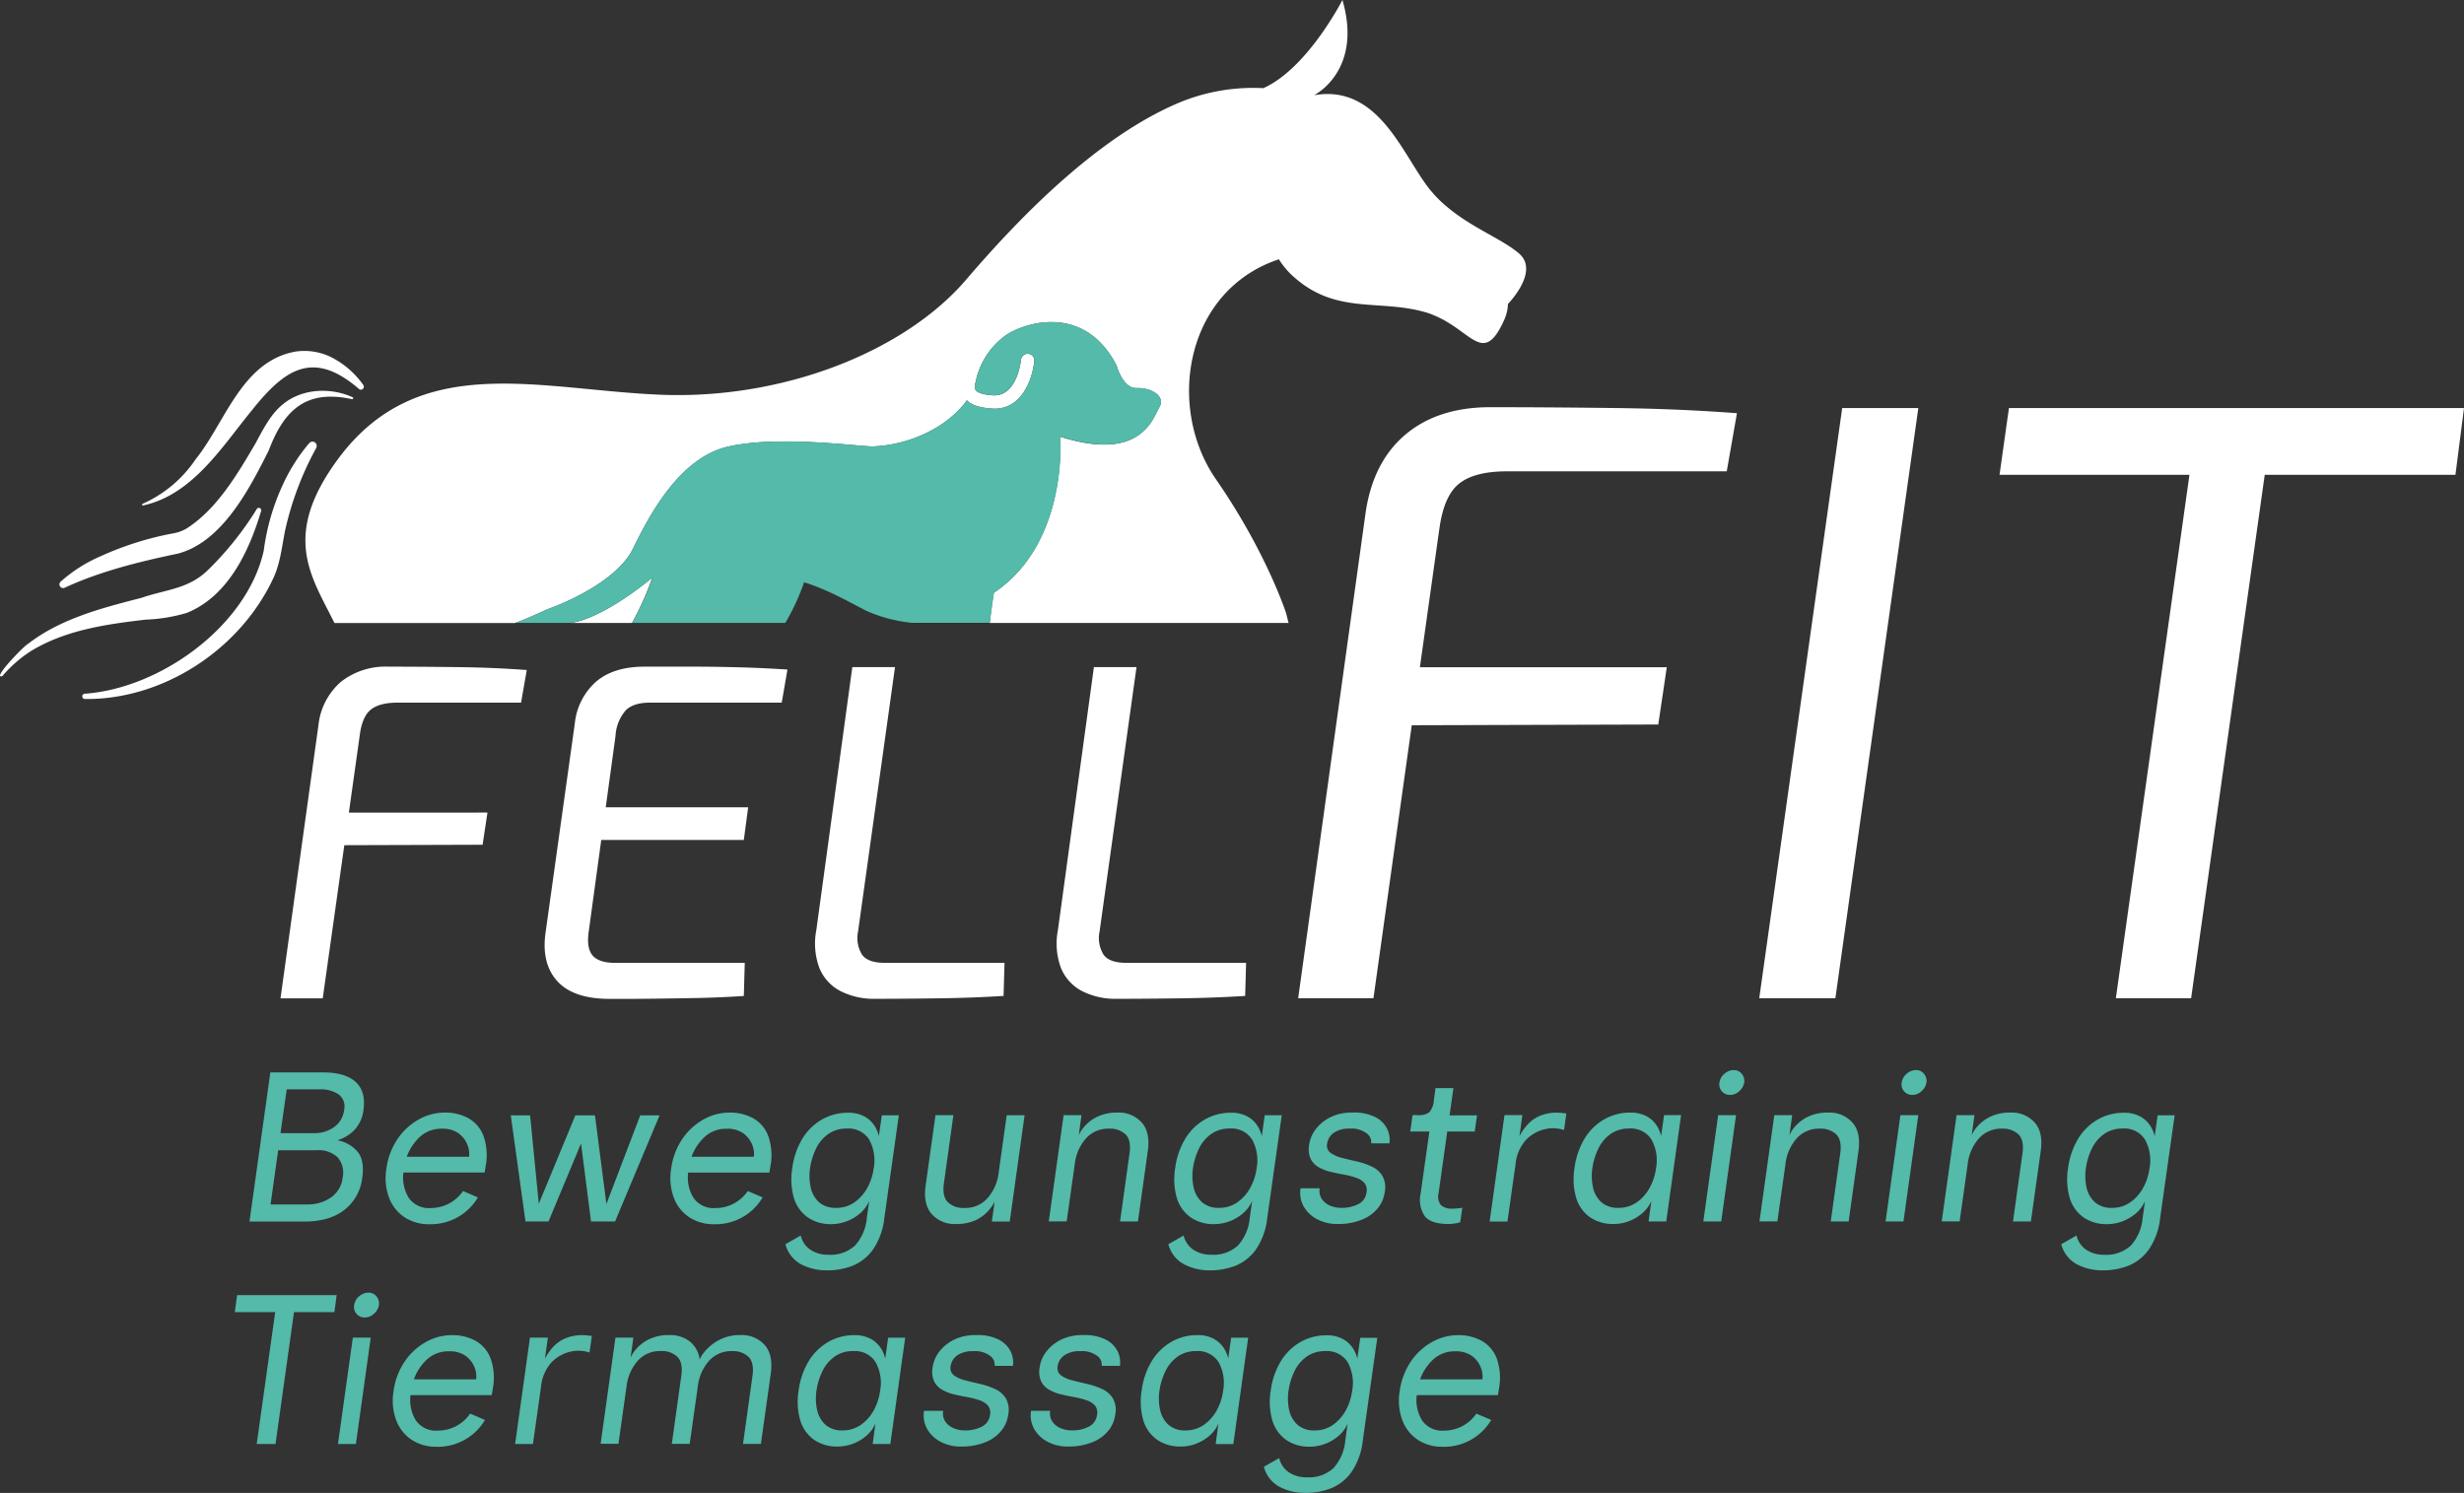 <svg xmlns="http://www.w3.org/2000/svg" xmlns:xlink="http://www.w3.org/1999/xlink" width="500" height="302.985" viewBox="0 0 500 302.985">
  <rect x="0" y="0" width="500" height="302.985" fill="#333333" stroke="none"/>
  <defs>
    <clipPath id="clip-path">
      <rect id="Rechteck_23" data-name="Rechteck 23" width="500" height="302.985" fill="none"/>
    </clipPath>
  </defs>
  <g id="Gruppe_35" data-name="Gruppe 35" opacity="0.999">
    <g id="Gruppe_21" data-name="Gruppe 21" clip-path="url(#clip-path)">
      <path id="Pfad_25" data-name="Pfad 25" d="M132.355,117.242a57.625,57.625,0,0,1-4.116,9.187H115.818a4.169,4.169,0,0,0,.617-.118c.338-.059.661-.147.955-.22.162-.044.323-.088.485-.147a2.709,2.709,0,0,0,.412-.132c6.468-2.146,13.788-8.364,14.067-8.57M75.233,144.024c1.176-.941,2.984-1.426,5.453-1.426h25.048l1.161-6.615c-4.278-.323-8.834-.529-13.641-.588s-9.613-.1-14.42-.1a14.643,14.643,0,0,0-9.643,3.072,13.546,13.546,0,0,0-4.572,8.82l-7.7,55.431h8.57l4.38-31.089,28.061-.088.985-6.527H70.794L73,149.228c.323-2.528,1.073-4.263,2.234-5.2m49.684,5.2-2,14.611h28.9l-.882,6.629H122.006l-2.543,18.609c-.323,2.2-.059,3.822.779,4.821s2.367,1.514,4.586,1.514h26.3l-.191,6.718q-4.278.287-8.864.4-4.586.088-9.2.147t-9.114.044q-7.408,0-10.672-3.6t-2.381-9.849l5.939-42.481a13.066,13.066,0,0,1,4.336-8.467q3.55-3.021,9.79-3.028H140.7c3.322,0,6.585.059,9.79.147s6.321.25,9.3.441l-1.161,6.718h-26.8c-2.2,0-3.837.529-4.865,1.573a8.644,8.644,0,0,0-2.058,5.057m56.71-13.847-7.5,53.682a6.461,6.461,0,0,0,.779,4.63c.779,1.132,2.308,1.705,4.586,1.705h24.357l-.191,6.718q-6.328.4-13.009.485c-4.454.059-8.79.1-13.009.1a14.88,14.88,0,0,1-7.056-1.558,9.185,9.185,0,0,1-4.292-4.674,14.251,14.251,0,0,1-.632-7.7l7.306-53.388Zm49.008,0-7.5,53.682a6.461,6.461,0,0,0,.779,4.63c.779,1.132,2.308,1.705,4.586,1.705H252.86l-.191,6.718q-6.328.4-13.009.485c-4.454.059-8.79.1-13.009.1a14.88,14.88,0,0,1-7.056-1.558,9.185,9.185,0,0,1-4.292-4.674,14.251,14.251,0,0,1-.632-7.7l7.306-53.388Zm61.429-27.914-3.925,27.943h50.1L336.5,147.038l-50.022.147-7.776,55.4H263.429l13.715-98.765q1.566-10.231,8.158-15.714t17.184-5.468c8.555,0,17.125.073,25.68.176s16.669.47,24.3,1.044l-2.073,11.8H305.778q-6.593,0-9.716,2.514c-2.087,1.69-3.41,4.777-4,9.29M389.27,82.816l-16.831,119.77H356.99l16.831-119.77Zm110.73,0-1.734,13.538h-38.7L444.628,202.587H429.355L444.29,96.354H405.748l1.911-13.538ZM72.793,78.891c-9.363-8.041-15.111-3.9-21.8,4.527-5.968,7.291-11.936,16.992-21.961,19.168a.178.178,0,0,1-.1-.338,25.383,25.383,0,0,0,10.789-9.069c6.041-7.511,9.319-19.888,20.27-21.829a12.317,12.317,0,0,1,8.041,1.588,17.737,17.737,0,0,1,5.689,5.2.6.6,0,0,1-.147.838.588.588,0,0,1-.779-.088m-1.4,2.117c-9.231-2.014-13.744,2.146-16.845,10.378-3.9,7.747-9.422,18.609-18.477,20.976-7.747,1.617-15.7,3.572-22.887,6.894a.758.758,0,0,1-1.044-.309.777.777,0,0,1,.147-.882,29.955,29.955,0,0,1,8.188-5.2,63.493,63.493,0,0,1,14.89-4.66,8.02,8.02,0,0,0,2.558-.985c6.1-3.925,10.26-10.98,13.92-17.228,1.5-2.749,3.028-5.924,5.63-8,3.939-3.2,9.687-3.366,14.082-1.367a.208.208,0,0,1-.162.382m-18.4,22.666c-2.411,8.129-6.674,17.3-15.052,20.7a33.038,33.038,0,0,1-8.393,1.382c-8.041.941-16.052,2.087-23.034,6.233a25.9,25.9,0,0,0-6.041,5.233c-2.308.735,4.557-6.306,5.159-6.5,6.644-5.189,15.17-7.35,23.093-9.393,5.027-1.735,9.481-1.749,13.479-5.645a64.572,64.572,0,0,0,9.907-12.392.488.488,0,0,1,.882.382m11.142-12.7a63.39,63.39,0,0,0-6.321,16.86c-.6,3.087-.955,6.424-2.264,9.319-6.659,14.523-22.328,24.9-38.336,24.71a.537.537,0,0,1-.015-1.073c15.346-1.073,32.927-13.744,36.322-29.046A45.82,45.82,0,0,1,57.564,98a36.309,36.309,0,0,1,5.189-8.07.88.88,0,0,1,1.235-.088.915.915,0,0,1,.147,1.132M306,61.678a8.689,8.689,0,0,1-.9,3.543c-4.16,9-6.468,1.882-14.141-1.235a11.629,11.629,0,0,0-1.867-.661c-9.217-2.6-17.816.47-26.3-6.909a16.47,16.47,0,0,1-3.278-3.792c-19.08,6.335-22.931,30.045-12.73,44.7,10.187,14.729,14.17,27.047,14.17,27.047s.191.72.529,2.058H200.824c.412-3.513.838-6.13.838-6.13,15.2-10.143,13.45-31.677,13.45-31.677,16.6,5.277,18.874-3.925,20.153-6.012s-1.5-3.954-4.6-3.851c-2.852.118-4.086-4.586-4.086-4.586-6.644-12.818-19.006-8.57-22.534-6.086a15.366,15.366,0,0,0-5.939,8.878,8.587,8.587,0,0,1-.206.838,1.722,1.722,0,0,0,.088,1.367c.206.323.941.882,3.44,1.058,4.924.367,5.7-6.909,5.762-7.2a1.35,1.35,0,1,1,2.69.235c-.309,3.425-2.381,9.687-8.055,9.687-.176,0-.382-.015-.573-.029-2.455-.176-4.072-.691-5.057-1.676a13.874,13.874,0,0,1-1.47,1.779,10.32,10.32,0,0,1-.9.9,23.992,23.992,0,0,1-2.264,1.852c0,.015-.015.015-.029.029-.382.265-.794.529-1.191.779a27.588,27.588,0,0,1-13.318,4.028c-3.866-.118-19.109-2.22-29.149,0s-16.169,14.126-19.462,20.8-14.361,11.157-16.522,11.936c-.382.147-.794.294-1.161.47a.161.161,0,0,1-.059.029c-.088.029-.265.118-.485.22-1.147.514-3.881,1.749-5.659,2.367H67.869c-4.718-9.525-10.833-17.639.75-33.309C84.876,71.16,108.983,79.024,133.78,80.1s49.64-8.57,62.311-23.387,28.032-29.634,43.569-36.043a39.236,39.236,0,0,1,16.7-2.778C265.163,13.964,272.116.559,272.41,0c4.1,14.1-5.321,19.109-5.777,19.33,7.056-1.249,11.745,2.367,15.39,7.041,3.337,4.263,5.821,9.422,8.511,12.553a24.349,24.349,0,0,0,3.175,3.116c5.1,4.278,11,6.394,14.523,9.393C312.51,55.078,306,61.678,306,61.678" transform="translate(0)" fill="#fff"/>
      <path id="Pfad_26" data-name="Pfad 26" d="M35.395,227l4.233-30.251H50.374c2.969,0,5.145.647,6.556,1.926s1.94,3.175,1.6,5.674a7.2,7.2,0,0,1-1.852,4.1,8.1,8.1,0,0,1-3.454,2.073A6.955,6.955,0,0,1,57.459,213c.867,1.191,1.132,2.9.823,5.115a9.6,9.6,0,0,1-3.587,6.5q-3.021,2.4-8.2,2.4h-11.1Zm4.278-3.454h7.291a8.351,8.351,0,0,0,4.983-1.426A5.641,5.641,0,0,0,54.3,218.1a4.782,4.782,0,0,0-1.014-4.116,5.7,5.7,0,0,0-4.336-1.441H41.216Zm2.014-14.464h6.776a6.845,6.845,0,0,0,4.1-1.235,4.911,4.911,0,0,0,2.029-3.469,3.065,3.065,0,0,0-1.117-3.175,6.434,6.434,0,0,0-3.792-1.014H42.95Zm30.119,18.477a8.925,8.925,0,0,1-4.851-1.352,8.2,8.2,0,0,1-3.19-3.91,11.472,11.472,0,0,1-.588-6,14.1,14.1,0,0,1,2.293-6.086,12.674,12.674,0,0,1,4.292-3.925A10.735,10.735,0,0,1,75.01,204.9a9.689,9.689,0,0,1,4.807,1.147,6.921,6.921,0,0,1,3.043,3.543,11.814,11.814,0,0,1,.47,6.144l-.22,1.338H66.631a7.857,7.857,0,0,0,1.1,5.159,4.963,4.963,0,0,0,4.469,2.043,7.917,7.917,0,0,0,6.527-3.454l3.013,1.294a11.081,11.081,0,0,1-9.937,5.439m2.631-19.374a6.388,6.388,0,0,0-4.424,1.617,10.268,10.268,0,0,0-2.7,4.072H79.949a4.86,4.86,0,0,0-.367-2.528,5.274,5.274,0,0,0-1.793-2.249,5.531,5.531,0,0,0-3.351-.911M91.4,227l-2.984-21.535H92.34L94.1,223.409l7.423-17.948H105.5l2.322,17.992,6.865-17.992h3.925L109.583,227H104.7l-2.029-15.831L96.074,227Zm38.189.559a8.925,8.925,0,0,1-4.851-1.352,8.2,8.2,0,0,1-3.19-3.91,11.472,11.472,0,0,1-.588-6,14.1,14.1,0,0,1,2.293-6.086,12.674,12.674,0,0,1,4.292-3.925,10.735,10.735,0,0,1,5.248-1.382,9.689,9.689,0,0,1,4.807,1.147,6.921,6.921,0,0,1,3.043,3.543,11.814,11.814,0,0,1,.47,6.144l-.22,1.338H124.414a7.856,7.856,0,0,0,1.1,5.159,4.963,4.963,0,0,0,4.469,2.043,7.917,7.917,0,0,0,6.527-3.454l3.013,1.294a11.081,11.081,0,0,1-9.937,5.439m2.631-19.374A6.388,6.388,0,0,0,127.8,209.8a10.268,10.268,0,0,0-2.7,4.072h12.641a4.86,4.86,0,0,0-.367-2.528,5.274,5.274,0,0,0-1.793-2.249,5.531,5.531,0,0,0-3.351-.911m20.153,28.737a11.028,11.028,0,0,1-5.086-1.249,6.437,6.437,0,0,1-3.146-4.057l3.1-1.764a4.859,4.859,0,0,0,1.984,2.9,6.356,6.356,0,0,0,3.631,1,7.284,7.284,0,0,0,5.439-1.9,9.626,9.626,0,0,0,2.367-5.571l.47-3.41a6.954,6.954,0,0,1-1.9,2.528,9,9,0,0,1-2.763,1.6,8.769,8.769,0,0,1-3.013.544,8.224,8.224,0,0,1-4.763-1.352,7.438,7.438,0,0,1-2.808-3.881,13.643,13.643,0,0,1-.367-6.056,15.413,15.413,0,0,1,2.131-6.174,11.349,11.349,0,0,1,3.984-3.822,10.552,10.552,0,0,1,5.218-1.323,6.736,6.736,0,0,1,3.19.691,5.592,5.592,0,0,1,2.043,1.764,6.384,6.384,0,0,1,1.014,2.293l.6-4.233h3.454l-2.94,20.844a13.958,13.958,0,0,1-2.308,6.409,9.5,9.5,0,0,1-4.233,3.322,14.281,14.281,0,0,1-5.306.9m2.073-12.686a6.337,6.337,0,0,0,3.675-1.1,8.637,8.637,0,0,0,2.616-2.91,11.333,11.333,0,0,0,1.323-4.013,8.709,8.709,0,0,0-.911-5.821,4.946,4.946,0,0,0-4.572-2.249,6.313,6.313,0,0,0-3.66,1.058,7.629,7.629,0,0,0-2.484,2.866,13.392,13.392,0,0,0-1.279,4.057,10.931,10.931,0,0,0,.147,4.072,5.636,5.636,0,0,0,1.72,2.94,5.022,5.022,0,0,0,3.425,1.1m24.3,3.278a6.206,6.206,0,0,1-4.924-2.029c-1.176-1.352-1.588-3.322-1.205-5.909l1.984-14.155h3.631l-1.9,13.641c-.294,1.867-.029,3.2.75,4a4.532,4.532,0,0,0,3.351,1.191,6.031,6.031,0,0,0,4.763-2.029,9.475,9.475,0,0,0,2.22-5.13l1.632-11.657h3.631l-3.013,21.579h-3.631l.559-4.057a8.105,8.105,0,0,1-3.807,3.763,9.429,9.429,0,0,1-4.042.794M197.588,227l3.013-21.579h3.631l-.559,4.057a7.147,7.147,0,0,1,1.235-1.852,7.966,7.966,0,0,1,2.572-1.9,9.022,9.022,0,0,1,4.057-.823,6.206,6.206,0,0,1,4.924,2.029c1.191,1.352,1.588,3.322,1.205,5.909L215.683,227h-3.631l1.9-13.641c.294-1.867.029-3.2-.75-4a4.532,4.532,0,0,0-3.351-1.191,6.031,6.031,0,0,0-4.763,2.029,9.475,9.475,0,0,0-2.22,5.13l-1.646,11.657h-3.631Zm32.5,9.922A11.028,11.028,0,0,1,225,235.668a6.437,6.437,0,0,1-3.146-4.057l3.1-1.764a4.859,4.859,0,0,0,1.984,2.9,6.356,6.356,0,0,0,3.631,1,7.285,7.285,0,0,0,5.439-1.9,9.627,9.627,0,0,0,2.367-5.571l.47-3.41a6.954,6.954,0,0,1-1.9,2.528,9,9,0,0,1-2.763,1.6,8.769,8.769,0,0,1-3.013.544,8.224,8.224,0,0,1-4.763-1.352,7.438,7.438,0,0,1-2.808-3.881,13.643,13.643,0,0,1-.367-6.056,15.412,15.412,0,0,1,2.131-6.174,11.221,11.221,0,0,1,3.984-3.822,10.552,10.552,0,0,1,5.218-1.323,6.736,6.736,0,0,1,3.19.691,5.592,5.592,0,0,1,2.043,1.764,6.384,6.384,0,0,1,1.014,2.293l.6-4.233h3.454l-2.94,20.844a13.958,13.958,0,0,1-2.308,6.409,9.5,9.5,0,0,1-4.233,3.322,14.281,14.281,0,0,1-5.306.9m2.073-12.686a6.337,6.337,0,0,0,3.675-1.1,8.637,8.637,0,0,0,2.616-2.91,11.333,11.333,0,0,0,1.323-4.013,8.709,8.709,0,0,0-.911-5.821,4.945,4.945,0,0,0-4.571-2.249,6.313,6.313,0,0,0-3.66,1.058,7.629,7.629,0,0,0-2.484,2.866,13.392,13.392,0,0,0-1.279,4.057,10.931,10.931,0,0,0,.147,4.072,5.636,5.636,0,0,0,1.72,2.94,5.022,5.022,0,0,0,3.425,1.1m23.945,3.278a8.577,8.577,0,0,1-3.969-.926,6.634,6.634,0,0,1-2.778-2.572,5.553,5.553,0,0,1-.661-3.748h3.881a2.978,2.978,0,0,0,.456,2.22,3.761,3.761,0,0,0,1.705,1.323,5.658,5.658,0,0,0,2.161.426,7.284,7.284,0,0,0,3.557-.779,3.026,3.026,0,0,0,1.617-2.367,2.266,2.266,0,0,0-.426-1.9,3.924,3.924,0,0,0-1.72-1.073,16.156,16.156,0,0,0-2.455-.632c-.9-.162-1.793-.338-2.69-.559a8.8,8.8,0,0,1-2.44-.955,3.932,3.932,0,0,1-1.617-1.705,4.837,4.837,0,0,1-.279-2.9,6.632,6.632,0,0,1,1.294-3.057,8.445,8.445,0,0,1,2.955-2.44,9.7,9.7,0,0,1,4.513-.97,9.477,9.477,0,0,1,4.836,1.014,5.36,5.36,0,0,1,2.293,2.455,5.066,5.066,0,0,1,.382,2.778h-3.7a2.2,2.2,0,0,0-.911-2.029,5.08,5.08,0,0,0-3.41-.955,5.462,5.462,0,0,0-3.263.838,3.248,3.248,0,0,0-1.352,2.22,1.812,1.812,0,0,0,.691,1.852,6.648,6.648,0,0,0,2.293,1.014c.955.25,1.97.485,3.043.735a14.839,14.839,0,0,1,3.013,1.029,4.991,4.991,0,0,1,2.176,1.9,4.8,4.8,0,0,1,.47,3.307,6.53,6.53,0,0,1-1.352,3.19,7.842,7.842,0,0,1-3.19,2.352,12.686,12.686,0,0,1-5.115.911m22.564,0c-2.367,0-3.954-.529-4.792-1.6a5.943,5.943,0,0,1-.823-4.616l1.764-12.553h-3.881l.47-3.322h1a3.624,3.624,0,0,0,2.411-.588,4.178,4.178,0,0,0,.911-2.44l.338-2.455H279.7l-.779,5.527h5.571l-.47,3.278h-5.571l-1.764,12.553a2.737,2.737,0,0,0,.5,2.411,3.256,3.256,0,0,0,2.308.691c.294,0,.6-.015.941-.044s.706-.074,1.073-.132l-.426,2.94a7,7,0,0,1-1.235.265,8.711,8.711,0,0,1-1.176.088m8.379-.514,3.013-21.579h3.631l-.6,4.277a11.541,11.541,0,0,1,1.558-2.264,7.261,7.261,0,0,1,2.455-1.808,8.719,8.719,0,0,1,3.7-.706,8.159,8.159,0,0,1,.926.059c.382.044.676.074.882.1l-.47,3.366a6.968,6.968,0,0,0-1.573-.323,6.335,6.335,0,0,0-1.837.059,7.781,7.781,0,0,0-4.336,2.293,8.632,8.632,0,0,0-2.087,4.88l-1.646,11.657h-3.616Zm25.151.514a8.224,8.224,0,0,1-4.763-1.352,7.438,7.438,0,0,1-2.808-3.881,13.643,13.643,0,0,1-.367-6.056,15.413,15.413,0,0,1,2.131-6.174,11.222,11.222,0,0,1,3.984-3.822,10.552,10.552,0,0,1,5.218-1.323,6.736,6.736,0,0,1,3.19.691,5.592,5.592,0,0,1,2.043,1.764,6.384,6.384,0,0,1,1.014,2.293l.6-4.233H325.9L322.885,227H319.3l.559-4.145a6.954,6.954,0,0,1-1.9,2.528,9,9,0,0,1-2.763,1.6,8.833,8.833,0,0,1-3,.529m1-3.278a6.337,6.337,0,0,0,3.675-1.1,8.637,8.637,0,0,0,2.616-2.91,11.333,11.333,0,0,0,1.323-4.013,8.709,8.709,0,0,0-.911-5.821,4.946,4.946,0,0,0-4.572-2.249,6.313,6.313,0,0,0-3.66,1.058,7.629,7.629,0,0,0-2.484,2.866,13.393,13.393,0,0,0-1.279,4.057,10.931,10.931,0,0,0,.147,4.072,5.637,5.637,0,0,0,1.72,2.94,5.022,5.022,0,0,0,3.425,1.1M330.411,227l3.013-21.579h3.631L334.042,227Zm5.439-25.68a2.147,2.147,0,0,1-1.69-.75,2.035,2.035,0,0,1-.47-1.749,2.751,2.751,0,0,1,1-1.793,2.821,2.821,0,0,1,1.9-.75,2,2,0,0,1,1.617.75,2.268,2.268,0,0,1,.5,1.793,3.03,3.03,0,0,1-1.014,1.749,2.735,2.735,0,0,1-1.837.75M341.8,227l3.013-21.579h3.631l-.559,4.057a7.147,7.147,0,0,1,1.235-1.852,7.966,7.966,0,0,1,2.572-1.9,9.022,9.022,0,0,1,4.057-.823,6.206,6.206,0,0,1,4.924,2.029c1.191,1.352,1.588,3.322,1.205,5.909L359.9,227h-3.631l1.9-13.641c.294-1.867.029-3.2-.75-4a4.532,4.532,0,0,0-3.351-1.191,6.031,6.031,0,0,0-4.763,2.029,9.475,9.475,0,0,0-2.22,5.13l-1.646,11.657H341.8Zm25.592,0,3.013-21.579h3.631L371.025,227Zm5.439-25.68a2.146,2.146,0,0,1-1.69-.75,2.034,2.034,0,0,1-.47-1.749,2.751,2.751,0,0,1,1-1.793,2.821,2.821,0,0,1,1.9-.75,2,2,0,0,1,1.617.75,2.268,2.268,0,0,1,.5,1.793,3.03,3.03,0,0,1-1.014,1.749,2.735,2.735,0,0,1-1.837.75M378.787,227l3.013-21.579h3.631l-.559,4.057a7.145,7.145,0,0,1,1.235-1.852,7.966,7.966,0,0,1,2.572-1.9,9.022,9.022,0,0,1,4.057-.823,6.206,6.206,0,0,1,4.924,2.029c1.191,1.352,1.588,3.322,1.205,5.909L396.881,227h-3.631l1.9-13.641c.294-1.867.029-3.2-.75-4a4.532,4.532,0,0,0-3.351-1.191,6.031,6.031,0,0,0-4.763,2.029,9.475,9.475,0,0,0-2.22,5.13l-1.646,11.657h-3.631Zm32.486,9.922a11.028,11.028,0,0,1-5.086-1.249,6.437,6.437,0,0,1-3.146-4.057l3.1-1.764a4.859,4.859,0,0,0,1.984,2.9,6.357,6.357,0,0,0,3.631,1,7.284,7.284,0,0,0,5.439-1.9,9.626,9.626,0,0,0,2.367-5.571l.47-3.41a6.954,6.954,0,0,1-1.9,2.528,9.064,9.064,0,0,1-5.777,2.146,8.224,8.224,0,0,1-4.763-1.352,7.438,7.438,0,0,1-2.808-3.881,13.643,13.643,0,0,1-.367-6.056,15.412,15.412,0,0,1,2.131-6.174,11.221,11.221,0,0,1,3.984-3.822,10.552,10.552,0,0,1,5.218-1.323,6.736,6.736,0,0,1,3.19.691,5.592,5.592,0,0,1,2.043,1.764A6.383,6.383,0,0,1,422,209.68l.6-4.233h3.454l-2.94,20.844a13.958,13.958,0,0,1-2.308,6.409,9.5,9.5,0,0,1-4.233,3.322,14.281,14.281,0,0,1-5.306.9m2.073-12.686a6.337,6.337,0,0,0,3.675-1.1,8.637,8.637,0,0,0,2.616-2.91,11.332,11.332,0,0,0,1.323-4.013,8.709,8.709,0,0,0-.911-5.821,4.946,4.946,0,0,0-4.572-2.249,6.313,6.313,0,0,0-3.66,1.058,7.63,7.63,0,0,0-2.484,2.866,13.393,13.393,0,0,0-1.279,4.057,10.931,10.931,0,0,0,.147,4.072,5.637,5.637,0,0,0,1.72,2.94,5.022,5.022,0,0,0,3.425,1.1m-376.48,47.92L40.613,245.4h-8.2l.47-3.454h20.2l-.456,3.454h-8.2l-3.748,26.753Zm16.493,0,3.013-21.579H60l-3.013,21.579ZM58.8,246.487a2.147,2.147,0,0,1-1.69-.75,2.035,2.035,0,0,1-.47-1.749,2.751,2.751,0,0,1,1-1.793,2.821,2.821,0,0,1,1.9-.75,2,2,0,0,1,1.617.75,2.268,2.268,0,0,1,.5,1.793,3.03,3.03,0,0,1-1.014,1.749,2.735,2.735,0,0,1-1.837.75m14.449,26.238a8.926,8.926,0,0,1-4.851-1.352,8.2,8.2,0,0,1-3.19-3.91,11.472,11.472,0,0,1-.588-6,14.1,14.1,0,0,1,2.293-6.086,12.674,12.674,0,0,1,4.292-3.925,10.735,10.735,0,0,1,5.248-1.382,9.69,9.69,0,0,1,4.807,1.147,6.921,6.921,0,0,1,3.043,3.543,11.814,11.814,0,0,1,.47,6.144l-.22,1.338H68.072a7.857,7.857,0,0,0,1.1,5.159,4.963,4.963,0,0,0,4.469,2.043,7.862,7.862,0,0,0,3.675-.911,7.771,7.771,0,0,0,2.852-2.543l3.013,1.294a11.111,11.111,0,0,1-9.937,5.439m2.631-19.374a6.388,6.388,0,0,0-4.424,1.617,10.268,10.268,0,0,0-2.7,4.072H81.389a4.86,4.86,0,0,0-.367-2.528,5.274,5.274,0,0,0-1.793-2.249,5.562,5.562,0,0,0-3.351-.911m13.421,18.8,3.013-21.579h3.631l-.6,4.278a11.542,11.542,0,0,1,1.558-2.264,7.262,7.262,0,0,1,2.455-1.808,8.719,8.719,0,0,1,3.7-.706,8.159,8.159,0,0,1,.926.059c.382.044.676.073.882.1l-.47,3.366a6.968,6.968,0,0,0-1.573-.323,6.334,6.334,0,0,0-1.837.059,7.781,7.781,0,0,0-4.336,2.293,8.632,8.632,0,0,0-2.087,4.88l-1.646,11.657H89.3Zm17.345,0,3.013-21.579h3.631l-.559,4.057a7.148,7.148,0,0,1,1.235-1.852,7.966,7.966,0,0,1,2.572-1.9,9.022,9.022,0,0,1,4.057-.823,6.517,6.517,0,0,1,4.116,1.279,5.548,5.548,0,0,1,2.043,3.734v-.088a7.3,7.3,0,0,1,1.338-1.94,9.522,9.522,0,0,1,2.778-2.073,8.953,8.953,0,0,1,4.16-.911,6.206,6.206,0,0,1,4.924,2.029c1.176,1.352,1.588,3.322,1.205,5.909l-1.984,14.155h-3.631l1.9-13.641c.294-1.867.029-3.2-.75-4a4.519,4.519,0,0,0-3.337-1.191,6.031,6.031,0,0,0-4.763,2.029,9.475,9.475,0,0,0-2.22,5.13l-1.646,11.657h-3.631l1.9-13.641c.294-1.867.029-3.2-.75-4a4.532,4.532,0,0,0-3.351-1.191,6.031,6.031,0,0,0-4.763,2.029,9.475,9.475,0,0,0-2.22,5.13l-1.646,11.657h-3.616Zm48.111.529a8.224,8.224,0,0,1-4.763-1.352,7.438,7.438,0,0,1-2.808-3.881,13.643,13.643,0,0,1-.367-6.056,15.413,15.413,0,0,1,2.131-6.174,11.349,11.349,0,0,1,3.984-3.822,10.552,10.552,0,0,1,5.218-1.323,6.736,6.736,0,0,1,3.19.691,5.593,5.593,0,0,1,2.043,1.764,6.384,6.384,0,0,1,1.014,2.293l.6-4.233h3.454l-3.013,21.579h-3.587l.559-4.145a6.954,6.954,0,0,1-1.9,2.528,9,9,0,0,1-2.763,1.6,9.206,9.206,0,0,1-3,.529m1-3.278a6.337,6.337,0,0,0,3.675-1.1,8.638,8.638,0,0,0,2.616-2.91,11.333,11.333,0,0,0,1.323-4.013,8.709,8.709,0,0,0-.911-5.821,4.945,4.945,0,0,0-4.571-2.249,6.313,6.313,0,0,0-3.66,1.058,7.629,7.629,0,0,0-2.484,2.866,13.392,13.392,0,0,0-1.279,4.057,10.931,10.931,0,0,0,.147,4.072,5.636,5.636,0,0,0,1.72,2.94,5.022,5.022,0,0,0,3.425,1.1m23.945,3.278a8.577,8.577,0,0,1-3.969-.926,6.634,6.634,0,0,1-2.778-2.572,5.553,5.553,0,0,1-.661-3.748h3.881a2.978,2.978,0,0,0,.456,2.22,3.761,3.761,0,0,0,1.705,1.323,5.658,5.658,0,0,0,2.161.426,7.285,7.285,0,0,0,3.557-.779,3.026,3.026,0,0,0,1.617-2.367,2.266,2.266,0,0,0-.426-1.9,3.924,3.924,0,0,0-1.72-1.073,16.157,16.157,0,0,0-2.455-.632c-.9-.162-1.793-.338-2.69-.559a8.8,8.8,0,0,1-2.44-.955,3.932,3.932,0,0,1-1.617-1.705,4.837,4.837,0,0,1-.279-2.9,6.632,6.632,0,0,1,1.294-3.057,8.445,8.445,0,0,1,2.955-2.44,9.7,9.7,0,0,1,4.513-.97,9.477,9.477,0,0,1,4.836,1.014,5.439,5.439,0,0,1,2.293,2.455,5.066,5.066,0,0,1,.382,2.778h-3.7a2.2,2.2,0,0,0-.911-2.029,5.08,5.08,0,0,0-3.41-.955,5.462,5.462,0,0,0-3.263.838,3.248,3.248,0,0,0-1.352,2.22,1.812,1.812,0,0,0,.691,1.852,6.648,6.648,0,0,0,2.293,1.014c.955.25,1.97.485,3.043.735a14.838,14.838,0,0,1,3.013,1.029,4.991,4.991,0,0,1,2.175,1.9,4.8,4.8,0,0,1,.47,3.307,6.531,6.531,0,0,1-1.352,3.19,7.843,7.843,0,0,1-3.19,2.352,12.686,12.686,0,0,1-5.115.911m21.711,0a8.577,8.577,0,0,1-3.969-.926,6.634,6.634,0,0,1-2.778-2.572,5.553,5.553,0,0,1-.661-3.748h3.881a2.978,2.978,0,0,0,.456,2.22,3.761,3.761,0,0,0,1.705,1.323,5.658,5.658,0,0,0,2.161.426,7.285,7.285,0,0,0,3.557-.779,3.026,3.026,0,0,0,1.617-2.367,2.266,2.266,0,0,0-.426-1.9,3.924,3.924,0,0,0-1.72-1.073,16.158,16.158,0,0,0-2.455-.632c-.9-.162-1.793-.338-2.69-.559a8.8,8.8,0,0,1-2.44-.955,3.932,3.932,0,0,1-1.617-1.705,4.837,4.837,0,0,1-.279-2.9,6.632,6.632,0,0,1,1.294-3.057,8.445,8.445,0,0,1,2.955-2.44,9.7,9.7,0,0,1,4.513-.97,9.477,9.477,0,0,1,4.836,1.014,5.439,5.439,0,0,1,2.293,2.455,5.066,5.066,0,0,1,.382,2.778h-3.7a2.2,2.2,0,0,0-.911-2.029,5.08,5.08,0,0,0-3.41-.955,5.462,5.462,0,0,0-3.263.838,3.248,3.248,0,0,0-1.352,2.22,1.812,1.812,0,0,0,.691,1.852,6.648,6.648,0,0,0,2.293,1.014c.955.25,1.97.485,3.043.735a14.839,14.839,0,0,1,3.013,1.029,4.991,4.991,0,0,1,2.175,1.9,4.8,4.8,0,0,1,.47,3.307,6.531,6.531,0,0,1-1.352,3.19,7.843,7.843,0,0,1-3.19,2.352,12.686,12.686,0,0,1-5.115.911m22.946,0a8.224,8.224,0,0,1-4.763-1.352,7.438,7.438,0,0,1-2.808-3.881,13.643,13.643,0,0,1-.367-6.056,15.413,15.413,0,0,1,2.131-6.174,11.349,11.349,0,0,1,3.984-3.822,10.552,10.552,0,0,1,5.218-1.323,6.736,6.736,0,0,1,3.19.691,5.593,5.593,0,0,1,2.043,1.764A6.384,6.384,0,0,1,234,254.822l.6-4.233h3.454l-3.013,21.579h-3.587l.559-4.145a6.955,6.955,0,0,1-1.9,2.528,9,9,0,0,1-2.763,1.6,8.606,8.606,0,0,1-3,.529m1-3.278a6.337,6.337,0,0,0,3.675-1.1,8.638,8.638,0,0,0,2.616-2.91,11.333,11.333,0,0,0,1.323-4.013,8.709,8.709,0,0,0-.911-5.821,4.945,4.945,0,0,0-4.572-2.249,6.313,6.313,0,0,0-3.66,1.058,7.629,7.629,0,0,0-2.484,2.866,13.392,13.392,0,0,0-1.279,4.057,10.93,10.93,0,0,0,.147,4.072,5.636,5.636,0,0,0,1.72,2.94,5.022,5.022,0,0,0,3.425,1.1m24.122,12.686a11.027,11.027,0,0,1-5.086-1.249,6.437,6.437,0,0,1-3.146-4.057l3.1-1.764a4.859,4.859,0,0,0,1.984,2.9,6.357,6.357,0,0,0,3.631,1,7.284,7.284,0,0,0,5.439-1.9,9.626,9.626,0,0,0,2.367-5.571l.47-3.41a6.954,6.954,0,0,1-1.9,2.528,9,9,0,0,1-2.763,1.6,8.769,8.769,0,0,1-3.013.544,8.224,8.224,0,0,1-4.763-1.352,7.438,7.438,0,0,1-2.808-3.881,13.643,13.643,0,0,1-.367-6.056,15.413,15.413,0,0,1,2.131-6.174,11.35,11.35,0,0,1,3.984-3.822,10.552,10.552,0,0,1,5.218-1.323,6.736,6.736,0,0,1,3.19.691,5.592,5.592,0,0,1,2.043,1.764,6.384,6.384,0,0,1,1.014,2.293l.6-4.233h3.454l-2.94,20.844a13.958,13.958,0,0,1-2.308,6.409,9.5,9.5,0,0,1-4.233,3.322,14.281,14.281,0,0,1-5.306.9m2.073-12.686a6.337,6.337,0,0,0,3.675-1.1,8.638,8.638,0,0,0,2.616-2.91,11.333,11.333,0,0,0,1.323-4.013,8.709,8.709,0,0,0-.911-5.821,4.945,4.945,0,0,0-4.572-2.249,6.313,6.313,0,0,0-3.66,1.058,7.63,7.63,0,0,0-2.484,2.866,13.391,13.391,0,0,0-1.279,4.057,10.931,10.931,0,0,0,.147,4.072,5.636,5.636,0,0,0,1.72,2.94,5.022,5.022,0,0,0,3.425,1.1m25.886,3.322a8.926,8.926,0,0,1-4.851-1.352,8.2,8.2,0,0,1-3.19-3.91,11.472,11.472,0,0,1-.588-6,14.1,14.1,0,0,1,2.293-6.086,12.674,12.674,0,0,1,4.292-3.925,10.735,10.735,0,0,1,5.248-1.382,9.69,9.69,0,0,1,4.807,1.147,6.921,6.921,0,0,1,3.043,3.543,11.814,11.814,0,0,1,.47,6.144l-.22,1.338H272.26a7.857,7.857,0,0,0,1.1,5.159,4.964,4.964,0,0,0,4.469,2.043,7.918,7.918,0,0,0,6.527-3.454l3.013,1.294a11.11,11.11,0,0,1-9.937,5.439m2.631-19.374a6.388,6.388,0,0,0-4.425,1.617,10.268,10.268,0,0,0-2.7,4.072h12.641a4.861,4.861,0,0,0-.367-2.528,5.274,5.274,0,0,0-1.793-2.249,5.562,5.562,0,0,0-3.351-.911M215.433,57.85c-2.852.118-4.086-4.586-4.086-4.586-6.644-12.818-19.006-8.57-22.534-6.086a15.366,15.366,0,0,0-5.939,8.878,8.586,8.586,0,0,1-.206.838,1.722,1.722,0,0,0,.088,1.367c.206.323.941.882,3.44,1.058,4.924.367,5.7-6.909,5.762-7.2a1.35,1.35,0,1,1,2.69.235c-.309,3.425-2.381,9.687-8.055,9.687-.176,0-.382-.015-.573-.029-2.455-.176-4.072-.691-5.057-1.676a13.874,13.874,0,0,1-1.47,1.779,10.321,10.321,0,0,1-.9.9,23.994,23.994,0,0,1-2.264,1.852c0,.015-.015.015-.029.029-.382.265-.794.529-1.191.779A27.588,27.588,0,0,1,161.795,69.7c-3.866-.118-19.109-2.22-29.149,0s-16.169,14.126-19.462,20.8-14.361,11.157-16.522,11.936c-.382.147-.794.294-1.161.47a.161.161,0,0,1-.059.029c-.088.029-.265.118-.485.22-1.147.514-3.881,1.749-5.659,2.367h11.318a4.168,4.168,0,0,0,.617-.118c.338-.059.661-.147.955-.22.162-.044.323-.088.485-.147a2.709,2.709,0,0,0,.412-.132c6.482-2.146,13.8-8.349,14.082-8.57a57.622,57.622,0,0,1-4.116,9.187h31.074a43.957,43.957,0,0,0,3.807-8.246c4.557,1.4,8.731,3.778,12.7,5.821a30.116,30.116,0,0,0,9.2,2.411h15.816c.412-3.513.838-6.13.838-6.13,15.2-10.143,13.45-31.677,13.45-31.677,16.6,5.277,18.874-3.925,20.153-6.012,1.205-2.073-1.543-3.939-4.66-3.837" transform="translate(15.231 20.894)" fill="#54baa9"/>
    </g>
  </g>
</svg>
